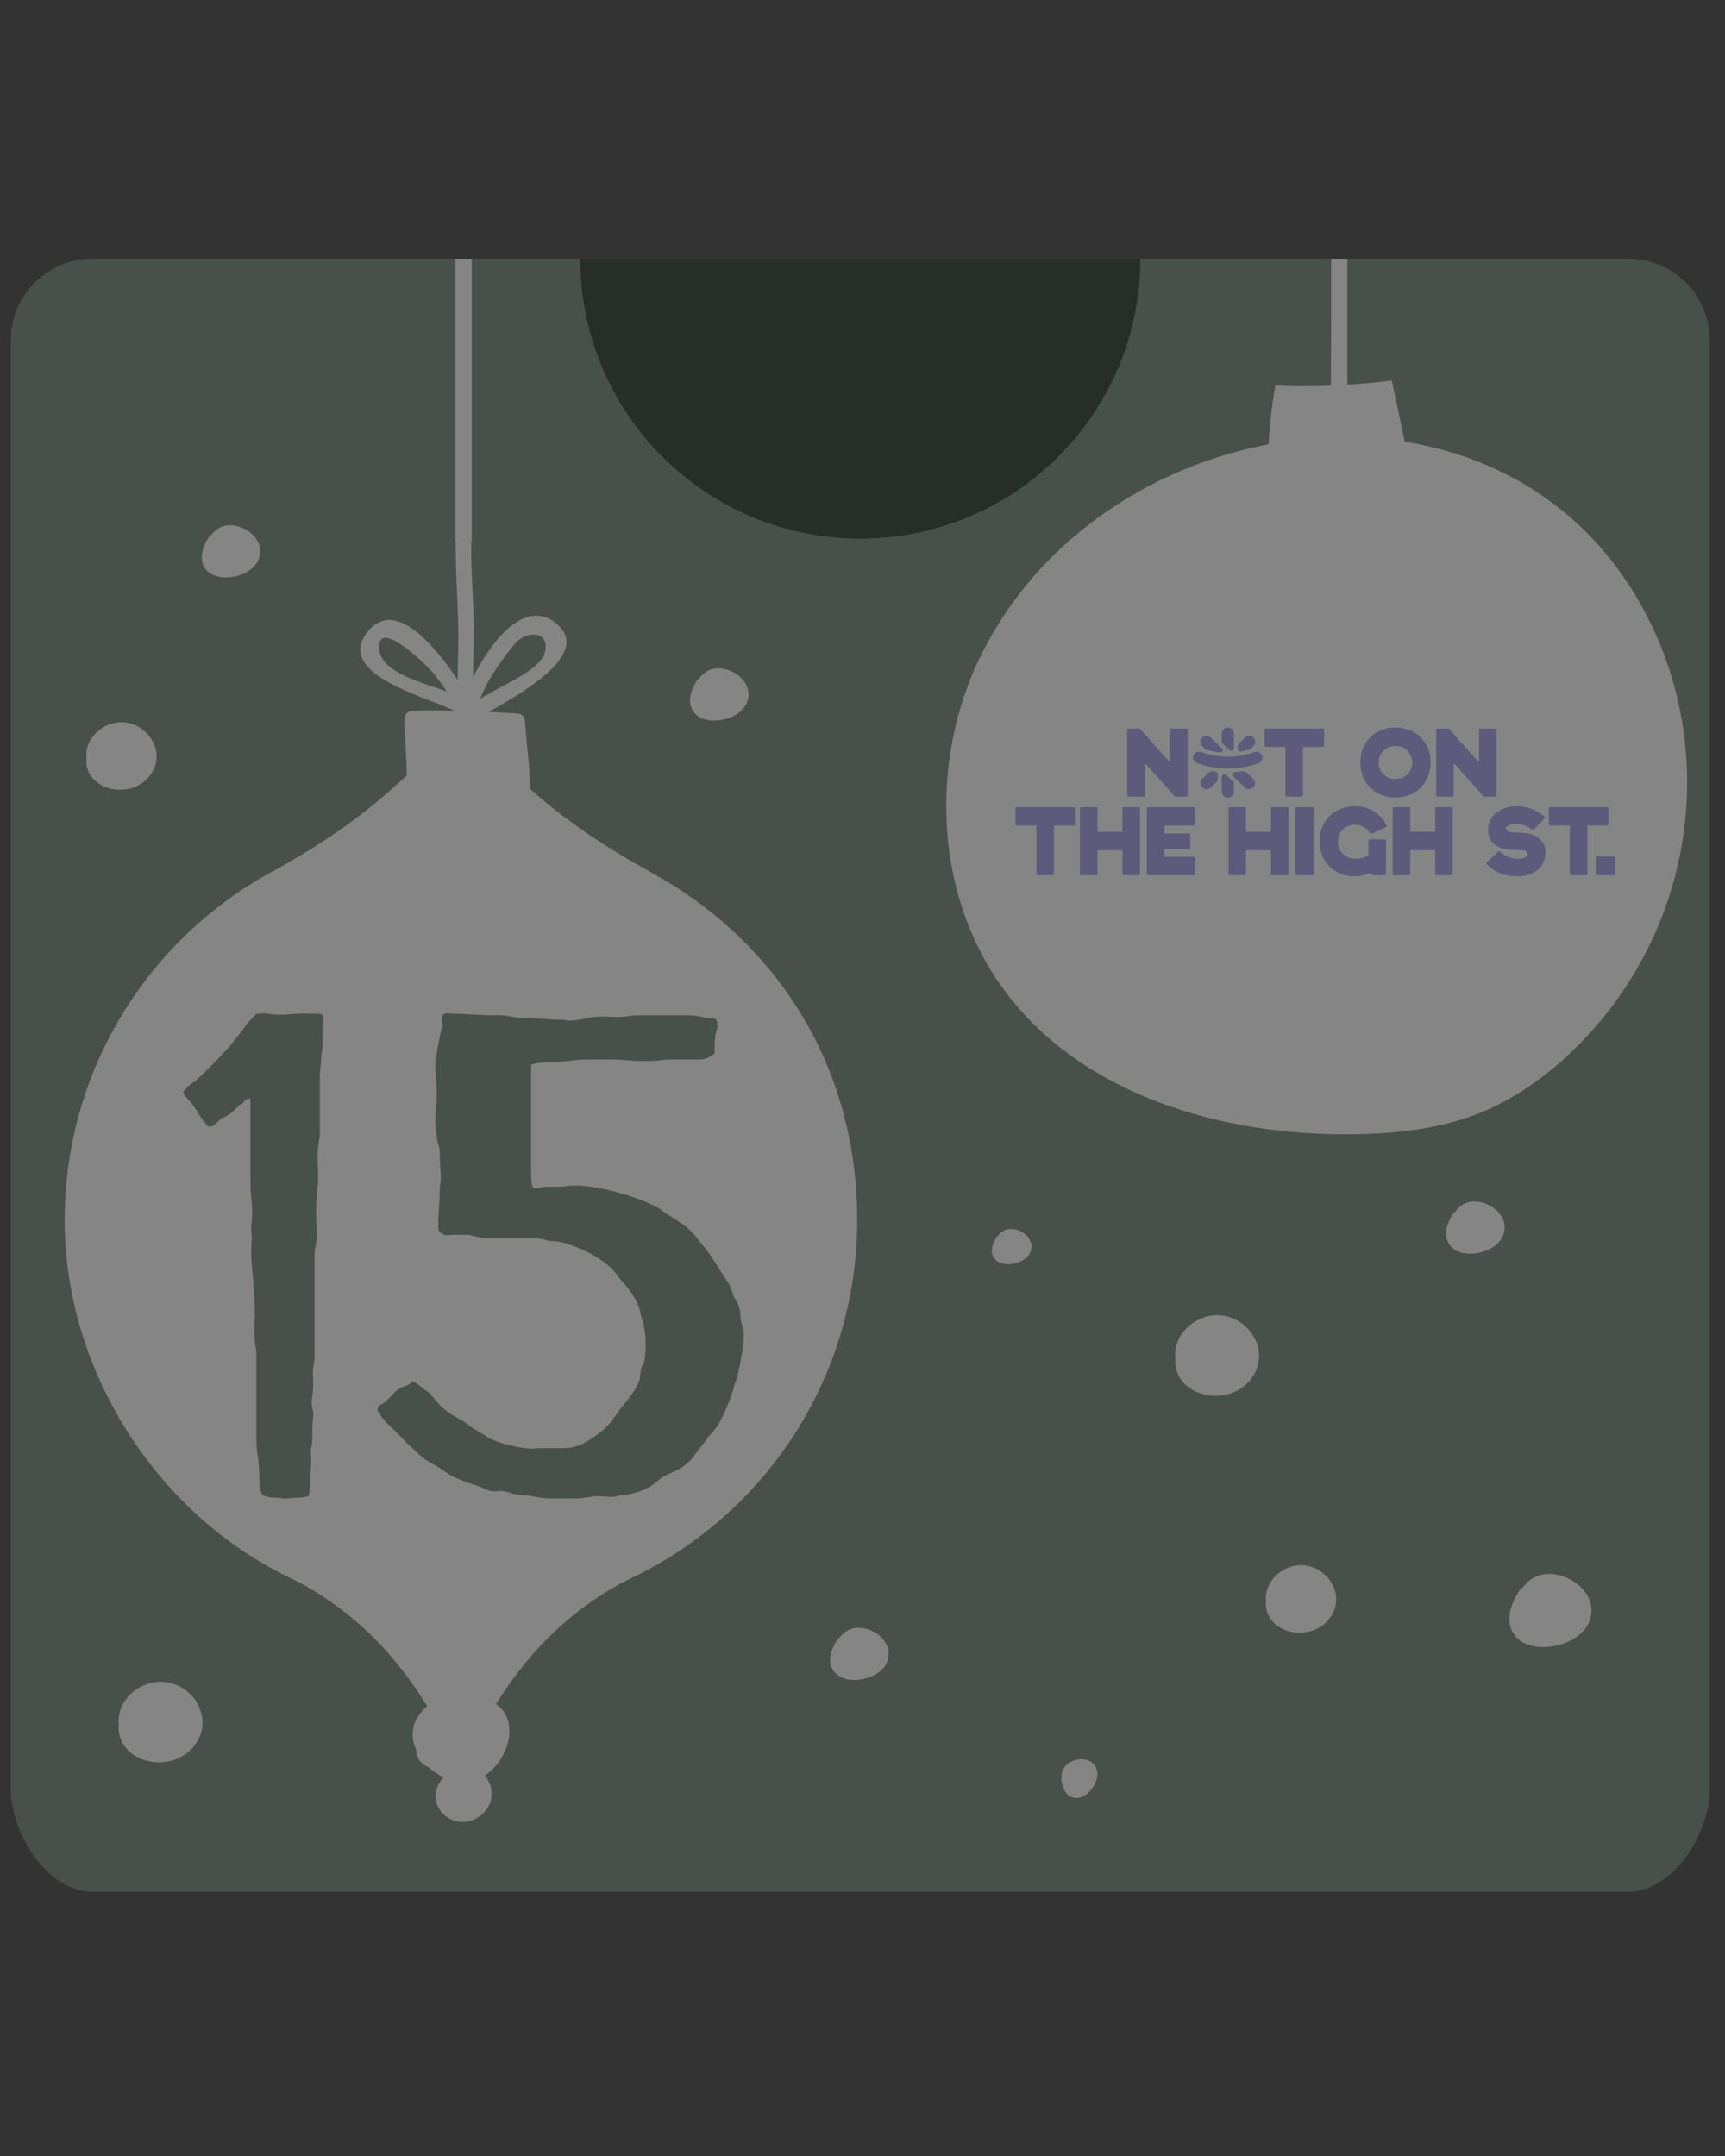 <svg width="160" height="200" viewBox="0 0 160 200" fill="none" xmlns="http://www.w3.org/2000/svg">
<rect x="0" y="0" width="160" height="200" fill="#333333" stroke="none"/>
<g opacity="0.4">
<g clip-path="url(#clip0_12508_6278)">
<path d="M105.77 24C105.77 38.34 94.14 49.97 79.8 49.97C65.46 49.97 53.82 38.34 53.82 24H105.76H105.77Z" fill="#132219"/>
<path d="M151.01 24H105.77C105.77 38.34 94.14 49.97 79.8 49.97C65.46 49.97 53.82 38.34 53.82 24H8.58C4.39 24 1 27.39 1 31.58V165.91C1 170.1 4.39 175.49 8.58 175.49H151.01C155.2 175.49 158.59 170.1 158.59 165.91V31.58C158.59 27.39 155.2 24 151.01 24Z" fill="#274332"/>
<path d="M10.268 67.158C8.928 67.588 7.848 68.908 8.018 70.348C7.918 71.388 8.448 72.398 9.608 72.938C10.988 73.568 12.758 73.278 13.768 72.118C15.878 69.678 13.208 66.218 10.268 67.158Z" fill="white"/>
<path d="M119.68 145.35C118.34 145.78 117.26 147.1 117.43 148.54C117.33 149.58 117.86 150.59 119.02 151.13C120.4 151.76 122.17 151.47 123.18 150.31C125.29 147.87 122.62 144.41 119.68 145.35Z" fill="white"/>
<path d="M111.702 122.198C110.102 122.708 108.812 124.288 109.022 125.998C108.902 127.238 109.532 128.448 110.922 129.088C112.572 129.848 114.682 129.498 115.882 128.108C118.402 125.198 115.212 121.068 111.702 122.188V122.198Z" fill="white"/>
<path d="M13.703 156.198C12.102 156.708 10.812 158.288 11.023 159.998C10.902 161.238 11.533 162.448 12.922 163.088C14.572 163.848 16.683 163.498 17.883 162.108C20.402 159.198 17.212 155.068 13.703 156.188V156.198Z" fill="white"/>
<path d="M65.74 62.186C65.37 62.356 65.08 62.636 64.84 62.946C64.75 63.006 64.66 63.086 64.6 63.196C64.12 63.986 63.73 65.016 64.24 65.886C64.6 66.516 65.3 66.786 65.99 66.836C67.26 66.926 68.99 66.296 69.36 64.936C69.89 63.026 67.36 61.446 65.74 62.186Z" fill="white"/>
<path d="M93.177 114.129C92.927 114.249 92.727 114.429 92.567 114.639C92.507 114.679 92.447 114.729 92.407 114.809C92.087 115.349 91.817 116.039 92.157 116.629C92.397 117.049 92.867 117.239 93.337 117.269C94.197 117.329 95.367 116.909 95.627 115.989C95.987 114.699 94.267 113.619 93.177 114.129Z" fill="white"/>
<path d="M98.58 164.17C98.47 164.42 98.44 164.69 98.46 164.96C98.44 165.03 98.43 165.11 98.45 165.19C98.56 165.81 98.81 166.51 99.46 166.73C99.92 166.89 100.4 166.73 100.77 166.44C101.46 165.92 102.06 164.83 101.66 163.97C101.08 162.76 99.09 163.07 98.59 164.17H98.58Z" fill="white"/>
<path d="M142.442 146.262C141.922 146.502 141.522 146.892 141.182 147.322C141.052 147.402 140.932 147.512 140.842 147.672C140.172 148.782 139.622 150.222 140.332 151.452C140.842 152.332 141.812 152.712 142.782 152.782C144.562 152.902 146.982 152.022 147.512 150.122C148.262 147.442 144.702 145.222 142.442 146.262Z" fill="white"/>
<path d="M78.74 151.186C78.37 151.356 78.08 151.636 77.84 151.946C77.75 152.006 77.66 152.086 77.6 152.196C77.12 152.986 76.73 154.016 77.24 154.886C77.6 155.516 78.3 155.786 78.99 155.836C80.26 155.926 81.99 155.296 82.36 153.936C82.89 152.026 80.36 150.446 78.74 151.186Z" fill="white"/>
<path d="M135.87 111.64C135.5 111.81 135.21 112.09 134.97 112.4C134.88 112.46 134.79 112.54 134.73 112.65C134.25 113.44 133.86 114.47 134.37 115.34C134.73 115.97 135.43 116.24 136.12 116.29C137.39 116.38 139.12 115.75 139.49 114.39C140.02 112.48 137.49 110.9 135.87 111.64Z" fill="white"/>
<path d="M39.61 175.38C39.6 175.37 39.59 175.37 39.59 175.38H39.61Z" fill="white"/>
<path d="M60.38 80.91C56.47 78.77 52.75 76.35 49.42 73.4L49.19 73.19C49.13 71.07 48.84 68.97 48.69 66.86C48.66 66.44 48.34 66.19 47.95 66.18C47.07 66.13 46.21 66.09 45.33 66.04C49.09 63.94 55.13 60.32 51.33 57.64C48.54 55.67 45.5 59.58 43.88 62.83C43.86 61.45 43.96 60.06 43.96 58.67C43.96 55.78 43.63 52.89 43.72 49.98H42.28C42.2 53.25 42.57 56.51 42.51 59.78C42.49 60.89 42.45 61.99 42.46 63.08C40.31 59.85 36.57 55.4 34.07 58.64C31.1 62.47 39.11 64.52 42.17 65.92C40.85 65.89 39.54 65.87 38.22 65.94C37.81 65.97 37.52 66.3 37.52 66.7C37.52 68.44 37.73 70.18 37.73 71.94L36.09 73.41C32.76 76.36 29.03 78.79 25.13 80.92C13.73 87.16 6 99.27 6 113.19C6 127.11 14.48 140.36 26.78 146.31C26.81 146.33 26.86 146.34 26.89 146.36C31.98 148.83 36.17 152.83 39.2 157.6L39.62 158.27C38.41 159.27 37.86 160.75 38.62 162.37C38.62 162.4 38.6 162.43 38.6 162.45C38.71 163.24 39.16 163.72 39.74 163.93C40.16 164.31 40.63 164.64 41.15 164.87C41.15 164.87 41.143 164.88 41.13 164.9C40.63 165.46 40.3 166.14 40.42 166.94C40.62 168.23 41.87 169.14 43.15 169C44.3 168.88 45.35 168 45.56 166.85C45.7 166.12 45.47 165.29 44.97 164.71C46.77 163.54 47.92 160.77 46.83 158.94C46.62 158.58 46.33 158.32 46.01 158.08L46.31 157.6C49.34 152.83 53.53 148.83 58.62 146.36C58.65 146.34 58.7 146.33 58.73 146.31C71.03 140.36 79.51 127.76 79.51 113.19C79.51 98.62 71.79 87.16 60.38 80.92V80.91ZM35.21 60.42C34.7 56.98 39.6 61.65 40.34 62.62C40.72 63.12 41.1 63.63 41.45 64.15C38.85 63.24 35.5 62.32 35.21 60.42ZM44.54 64.81C45.04 63.51 45.84 62.24 46.63 61.19C47.13 60.51 47.92 59.27 48.75 59.01C50.36 58.48 50.85 59.52 50.52 60.6C50.07 62.04 47.08 63.36 45.86 64.07C45.44 64.33 44.98 64.57 44.54 64.81Z" fill="white"/>
<path d="M42.5 24V50H43.5V24H42.5Z" fill="white" stroke="white" stroke-width="0.5"/>
<path d="M28.593 138.791C28.223 138.887 27.94 138.93 27.751 138.93C27.563 138.93 27.219 138.957 26.704 139H26.284C26.189 139 26.086 138.991 25.966 138.965C25.846 138.939 25.743 138.93 25.649 138.93C25.511 138.93 25.314 138.922 25.056 138.896C24.799 138.87 24.559 138.791 24.327 138.652C24.19 138.365 24.104 138.095 24.087 137.834C24.061 137.573 24.052 137.304 24.052 137.017C24.052 136.356 24.001 135.729 23.915 135.138C23.821 134.546 23.778 133.998 23.778 133.477V125.335C23.64 124.674 23.58 124.004 23.606 123.317C23.632 122.63 23.64 122.03 23.64 121.516C23.597 120.151 23.512 118.924 23.4 117.837C23.28 116.75 23.271 115.741 23.366 114.793C23.323 114.419 23.297 114.131 23.297 113.94C23.297 113.749 23.323 113.47 23.366 113.088C23.409 112.522 23.4 111.931 23.331 111.322C23.263 110.713 23.228 110.122 23.228 109.556V101.91C22.945 101.91 22.748 102.006 22.636 102.189C22.516 102.38 22.396 102.476 22.25 102.476C21.641 103.093 21.177 103.467 20.851 103.607C20.619 103.702 20.396 103.85 20.19 104.068C19.984 104.276 19.761 104.433 19.529 104.529C19.392 104.529 19.298 104.494 19.246 104.424C19.203 104.355 19.109 104.25 18.963 104.102C18.731 103.815 18.534 103.537 18.371 103.25C18.208 102.963 17.984 102.641 17.71 102.258C17.615 102.163 17.47 101.997 17.255 101.762C17.049 101.528 16.963 101.362 17.015 101.267C17.203 101.032 17.375 100.84 17.538 100.701C17.701 100.562 17.899 100.414 18.13 100.275C19.246 99.24 20.319 98.153 21.34 97.022C21.623 96.648 21.898 96.291 22.181 95.961C22.456 95.63 22.713 95.273 22.945 94.9L23.786 94.047C23.924 94.047 24.078 94.038 24.241 94.012C24.404 93.986 24.602 94.004 24.833 94.047C25.529 94.143 26.232 94.151 26.927 94.082C27.623 94.012 28.369 94.004 29.159 94.047H29.648C29.88 94.091 30 94.238 30 94.473C30 94.708 29.974 95.013 29.931 95.395V96.596C29.931 96.97 29.888 97.422 29.794 97.944C29.794 98.318 29.768 98.701 29.725 99.075C29.682 99.449 29.657 99.779 29.657 100.066V105.442C29.468 106.338 29.416 107.26 29.485 108.199C29.554 109.147 29.519 109.948 29.382 110.609C29.382 110.896 29.373 111.174 29.348 111.461C29.322 111.748 29.313 112 29.313 112.235C29.313 112.661 29.322 113.035 29.348 113.366C29.373 113.697 29.382 114.053 29.382 114.427C29.382 114.897 29.348 115.28 29.279 115.558C29.21 115.845 29.176 116.193 29.176 116.619V126.1C29.039 126.761 28.987 127.396 29.039 128.014C29.082 128.632 29.039 129.267 28.901 129.928C28.901 130.215 28.936 130.484 29.004 130.745C29.073 131.006 29.082 131.276 29.039 131.563C28.996 131.989 28.97 132.337 28.97 132.624V133.477C28.97 133.764 28.944 133.981 28.901 134.146C28.858 134.312 28.833 134.538 28.833 134.816C28.876 135.338 28.876 135.834 28.833 136.304C28.79 136.773 28.764 137.269 28.764 137.791C28.764 138.078 28.721 138.4 28.627 138.783L28.593 138.791Z" fill="#274332"/>
<path d="M66.277 94.469C66.418 94.564 66.506 94.695 66.523 94.86C66.549 95.025 66.558 95.155 66.558 95.251C66.418 95.677 66.33 96.102 66.312 96.519C66.286 96.945 66.277 97.345 66.277 97.719C66.137 97.858 65.935 97.988 65.671 98.11C65.408 98.231 65.135 98.283 64.854 98.283H61.85C61.139 98.379 60.621 98.422 60.313 98.422H59.488C59.251 98.422 58.978 98.414 58.662 98.388C58.355 98.362 57.863 98.327 57.195 98.283H54.481C53.91 98.283 53.287 98.335 52.619 98.422C51.952 98.518 51.284 98.561 50.617 98.561C50.476 98.561 50.265 98.57 50.011 98.596C49.747 98.622 49.501 98.683 49.264 98.77V109.092C49.264 109.231 49.273 109.423 49.299 109.657C49.325 109.892 49.378 110.083 49.475 110.222C49.765 110.222 49.993 110.196 50.186 110.153C50.371 110.109 50.617 110.083 50.898 110.083H52.259C52.927 109.944 53.761 109.944 54.762 110.083C55.764 110.222 56.739 110.439 57.687 110.717C58.645 111.004 59.488 111.308 60.225 111.638C60.963 111.969 61.403 112.229 61.543 112.42C62.255 112.846 62.887 113.255 63.44 113.654C63.985 114.054 64.45 114.54 64.837 115.105C65.408 115.766 65.908 116.435 66.339 117.121C66.769 117.808 67.199 118.477 67.63 119.137C67.77 119.424 67.867 119.658 67.92 119.841C67.964 120.032 68.06 120.267 68.21 120.545C68.499 120.97 68.649 121.44 68.675 121.961C68.701 122.482 68.807 122.995 69 123.516C69 124.177 68.939 124.846 68.824 125.532C68.701 126.218 68.578 126.888 68.429 127.548C68.429 127.687 68.368 127.878 68.253 128.113C68.13 128.347 68.078 128.538 68.078 128.677C67.841 129.477 67.533 130.302 67.147 131.154C66.769 132.005 66.286 132.709 65.715 133.274C65.425 133.7 65.153 134.065 64.898 134.369C64.635 134.673 64.362 135.038 64.073 135.464C63.783 135.698 63.572 135.872 63.431 135.994C63.291 136.115 63.071 136.237 62.79 136.385C62.5 136.524 62.193 136.671 61.859 136.81C61.525 136.949 61.121 137.236 60.647 137.662C60.366 137.897 59.936 138.122 59.365 138.331C58.794 138.539 58.17 138.67 57.503 138.722C57.309 138.765 57.169 138.809 57.072 138.826C56.976 138.852 56.861 138.861 56.712 138.861C56.563 138.861 56.379 138.852 56.141 138.826C55.904 138.8 55.57 138.791 55.14 138.791C54.472 138.93 53.814 139 53.173 139H51.135C50.898 139 50.661 138.991 50.423 138.965C50.186 138.939 49.949 138.904 49.712 138.861C49.475 138.818 49.238 138.765 49.001 138.722C48.333 138.722 47.806 138.652 47.428 138.513C47.051 138.374 46.664 138.305 46.286 138.305C45.856 138.4 45.434 138.34 45.004 138.131C44.574 137.923 44.17 137.766 43.792 137.671C43.362 137.532 42.949 137.375 42.545 137.21C42.141 137.045 41.719 136.819 41.298 136.541C40.92 136.254 40.463 135.976 39.936 135.689C39.409 135.403 38.961 135.055 38.575 134.629L37.714 133.847C37.336 133.422 36.941 133.022 36.537 132.648C36.133 132.275 35.808 131.945 35.571 131.658C35.43 131.519 35.334 131.371 35.29 131.232C35.246 131.093 35.149 130.971 35 130.876C35 130.641 35.097 130.45 35.29 130.311C35.527 130.215 35.791 130.016 36.072 129.711C36.361 129.407 36.572 129.181 36.713 129.042C36.994 128.808 37.257 128.669 37.494 128.617C37.732 128.573 37.995 128.408 38.276 128.121C38.566 128.26 38.838 128.452 39.102 128.686C39.365 128.921 39.567 129.06 39.708 129.112C39.945 129.347 40.156 129.581 40.349 129.816C40.542 130.05 40.727 130.268 40.92 130.45C41.35 130.876 41.921 131.275 42.633 131.649C42.914 131.788 43.204 131.979 43.493 132.214C43.783 132.448 44.038 132.614 44.275 132.709C44.416 132.848 44.565 132.944 44.706 132.996C44.846 133.039 44.995 133.135 45.136 133.283C45.654 133.561 46.216 133.787 46.813 133.952C47.411 134.117 48.043 134.247 48.711 134.343C49.044 134.386 49.282 134.404 49.422 134.377C49.563 134.351 49.782 134.343 50.063 134.343H52.171C52.909 134.343 53.585 134.178 54.209 133.847C54.499 133.708 54.92 133.422 55.5 132.996C56.071 132.57 56.449 132.214 56.642 131.936C57.169 131.18 57.687 130.485 58.214 129.85C58.741 129.216 59.119 128.565 59.356 127.904C59.356 127.765 59.382 127.531 59.426 127.2C59.47 126.87 59.567 126.636 59.716 126.497C59.953 125.367 59.953 124.185 59.716 122.96C59.716 122.821 59.672 122.639 59.576 122.43C59.479 122.222 59.435 122.039 59.435 121.9C59.294 121.24 59.031 120.631 58.645 120.058C58.267 119.493 57.88 119.024 57.503 118.642C57.072 117.981 56.537 117.425 55.895 116.982C55.254 116.539 54.596 116.165 53.928 115.887C53.401 115.653 52.9 115.462 52.426 115.322C51.952 115.183 51.451 115.114 50.924 115.114C50.494 114.975 50.081 114.888 49.677 114.871C49.273 114.845 48.851 114.836 48.43 114.836C47.472 114.836 46.629 114.845 45.891 114.871C45.154 114.897 44.354 114.792 43.502 114.549H42.36C42.071 114.549 41.798 114.558 41.535 114.584C41.271 114.61 41.025 114.506 40.788 114.262C40.692 114.219 40.648 114.037 40.648 113.732C40.648 113.428 40.656 113.072 40.683 112.672C40.709 112.273 40.727 111.847 40.753 111.404C40.779 110.961 40.788 110.57 40.788 110.239C40.885 109.675 40.911 109.119 40.858 108.58C40.815 108.041 40.788 107.511 40.788 106.99C40.788 106.703 40.744 106.425 40.648 106.138C40.551 105.851 40.507 105.6 40.507 105.356C40.367 104.418 40.331 103.671 40.402 103.132C40.472 102.593 40.507 102.063 40.507 101.542C40.507 100.977 40.472 100.36 40.402 99.7C40.331 99.039 40.367 98.379 40.507 97.719C40.604 97.197 40.674 96.815 40.718 96.554C40.762 96.294 40.841 95.955 40.929 95.529C41.069 95.294 41.096 95.034 40.999 94.747C40.902 94.46 40.946 94.252 41.139 94.113C41.236 94.017 41.403 93.982 41.64 94.008C41.877 94.034 42.044 94.043 42.141 94.043C42.668 94.043 43.248 94.069 43.889 94.113C44.53 94.156 45.136 94.182 45.716 94.182C46.234 94.139 46.77 94.174 47.323 94.286C47.867 94.408 48.43 94.46 49.001 94.46C49.528 94.46 50.054 94.486 50.608 94.53C51.152 94.582 51.715 94.599 52.285 94.599C52.663 94.695 53.076 94.704 53.498 94.634C53.928 94.564 54.332 94.478 54.71 94.391C55.228 94.295 55.887 94.278 56.677 94.321C57.468 94.365 58.188 94.321 58.855 94.182H63.783C64.213 94.182 64.626 94.226 65.03 94.321C65.434 94.417 65.847 94.46 66.277 94.46V94.469Z" fill="#274332"/>
<path d="M20.45 48.91C20.08 49.08 19.79 49.36 19.55 49.67C19.46 49.73 19.37 49.81 19.31 49.92C18.83 50.71 18.44 51.74 18.95 52.61C19.31 53.24 20.01 53.51 20.7 53.56C21.97 53.65 23.7 53.02 24.07 51.66C24.6 49.75 22.07 48.17 20.45 48.91Z" fill="white"/>
<path d="M90.88 61C86.15 70.8 86.71 83.24 93.23 91.96C100.45 101.62 113.39 105.37 125.45 105.22C129.38 105.17 133.36 104.76 137.03 103.33C141.15 101.73 144.71 98.9 147.66 95.61C157.14 85.04 159.31 69.51 152.58 56.8C139.45 31.97 102.32 37.35 90.88 61.02V61Z" fill="white"/>
<path d="M118.65 45.83L118.12 45.56C117.83 45.59 117.54 45.6 117.26 45.64L118.65 45.83Z" fill="white"/>
<path d="M131.32 45.84C126.95 45.17 122.51 45.1 118.13 45.57L117.65 45.33C117.51 42.14 117.73 38.93 118.29 35.77C120 35.85 121.74 35.85 123.45 35.77C123.47 32.52 123.47 27.26 123.47 24.01H124.97V35.68C126.35 35.6 127.71 35.48 129.09 35.3C129.83 38.81 130.59 42.34 131.34 45.85L131.32 45.84Z" fill="white"/>
<g clip-path="url(#clip1_12508_6278)">
<path fill-rule="evenodd" clip-rule="evenodd" d="M122.685 67.581H117.425C117.352 67.581 117.292 67.638 117.292 67.708C117.292 67.708 117.292 67.708 117.292 67.709V69.157C117.292 69.228 117.35 69.285 117.423 69.286H119.174C119.211 69.286 119.24 69.315 119.24 69.35V73.771C119.24 73.843 119.3 73.9 119.373 73.9H120.733C120.806 73.9 120.865 73.843 120.865 73.771V69.35C120.865 69.315 120.895 69.286 120.931 69.286C120.931 69.286 120.931 69.286 120.932 69.286H122.684C122.756 69.286 122.816 69.228 122.816 69.157V67.709C122.816 67.638 122.756 67.581 122.684 67.58M129.432 72.268C128.573 72.268 127.877 71.633 127.877 70.733C127.877 69.833 128.574 69.198 129.432 69.198C130.29 69.198 130.987 69.831 130.987 70.732C130.987 71.633 130.29 72.267 129.432 72.267M131.727 68.353C131.138 67.794 130.324 67.485 129.434 67.485C128.544 67.485 127.729 67.794 127.139 68.353C126.51 68.95 126.178 69.774 126.178 70.735C126.178 71.696 126.511 72.521 127.139 73.117C127.729 73.677 128.544 73.985 129.434 73.985C131.32 73.985 132.69 72.618 132.69 70.735C132.69 69.774 132.357 68.951 131.729 68.354M108.536 67.647V70.571C108.536 70.606 108.507 70.635 108.471 70.636C108.451 70.636 108.432 70.628 108.42 70.613L105.733 67.605C105.72 67.59 105.701 67.582 105.682 67.582H104.684C104.612 67.582 104.552 67.64 104.552 67.711V73.771C104.552 73.843 104.611 73.9 104.684 73.9H106.11C106.146 73.9 106.176 73.872 106.177 73.837V70.929C106.177 70.87 106.253 70.843 106.294 70.888L108.966 73.879C108.978 73.894 108.997 73.902 109.017 73.902H110.03C110.104 73.902 110.163 73.844 110.163 73.773V67.711C110.163 67.64 110.104 67.582 110.031 67.582H108.603C108.567 67.582 108.537 67.611 108.537 67.647M137.192 67.647V70.571C137.193 70.606 137.164 70.636 137.127 70.637C137.108 70.637 137.088 70.629 137.075 70.613L134.387 67.605C134.375 67.59 134.356 67.582 134.336 67.582H133.338C133.265 67.582 133.206 67.639 133.205 67.71V73.77C133.205 73.842 133.264 73.899 133.337 73.899H134.764C134.8 73.899 134.83 73.871 134.83 73.835V70.928C134.83 70.868 134.906 70.841 134.947 70.886L137.619 73.878C137.631 73.892 137.65 73.9 137.669 73.9H138.683C138.756 73.9 138.815 73.843 138.815 73.771V67.711C138.815 67.64 138.756 67.582 138.683 67.582H137.256C137.22 67.582 137.19 67.611 137.19 67.647M149.052 74.876H143.792C143.719 74.876 143.659 74.934 143.659 75.005V76.454C143.659 76.524 143.718 76.582 143.791 76.583H145.542C145.579 76.583 145.608 76.612 145.608 76.647V81.067C145.608 81.139 145.668 81.197 145.741 81.197H147.101C147.174 81.197 147.233 81.139 147.234 81.068V76.647C147.234 76.612 147.264 76.583 147.3 76.583H149.052C149.124 76.583 149.184 76.525 149.185 76.454V75.005C149.185 74.935 149.125 74.877 149.052 74.877M99.574 74.877H94.315C94.242 74.877 94.183 74.934 94.182 75.005C94.182 75.005 94.182 75.005 94.182 75.005V76.518C94.182 76.553 94.211 76.582 94.247 76.583H96.064C96.101 76.583 96.131 76.612 96.131 76.647V81.067C96.131 81.139 96.19 81.197 96.264 81.197H97.623C97.697 81.197 97.756 81.139 97.756 81.067V76.647C97.756 76.612 97.786 76.583 97.823 76.583H99.64C99.676 76.583 99.706 76.555 99.707 76.519C99.707 76.519 99.707 76.519 99.707 76.519V75.006C99.707 74.935 99.647 74.877 99.574 74.877ZM110.858 76.458V75.008C110.858 74.937 110.798 74.879 110.726 74.879H106.498C106.426 74.879 106.366 74.936 106.366 75.007V81.067C106.366 81.138 106.426 81.196 106.498 81.196H110.725C110.797 81.196 110.857 81.139 110.858 81.068V79.618C110.858 79.547 110.798 79.49 110.726 79.49H108.058C108.022 79.49 107.992 79.461 107.992 79.425V78.83C107.992 78.795 108.021 78.766 108.057 78.765H110.264C110.336 78.765 110.396 78.707 110.396 78.636V77.446C110.396 77.375 110.337 77.317 110.265 77.317H108.058C108.022 77.317 107.992 77.288 107.992 77.253V76.651C107.992 76.615 108.022 76.587 108.058 76.587H110.725C110.798 76.587 110.858 76.529 110.858 76.458M104.114 74.94V77.098C104.114 77.133 104.084 77.162 104.048 77.162H101.861C101.825 77.162 101.795 77.133 101.795 77.098V74.942C101.795 74.907 101.766 74.878 101.729 74.878H100.303C100.23 74.878 100.17 74.935 100.169 75.005V81.066C100.169 81.137 100.229 81.194 100.302 81.194H101.729C101.766 81.194 101.795 81.165 101.795 81.13V78.932C101.795 78.896 101.825 78.868 101.861 78.868H104.048C104.084 78.868 104.114 78.896 104.114 78.932V81.128C104.114 81.164 104.144 81.192 104.18 81.192H105.608C105.681 81.192 105.74 81.135 105.74 81.064V75.003C105.74 74.932 105.681 74.875 105.608 74.875H104.181C104.145 74.875 104.115 74.904 104.115 74.939M117.89 74.942V77.098C117.89 77.133 117.861 77.162 117.824 77.162H115.638C115.601 77.162 115.572 77.133 115.572 77.098V74.942C115.572 74.907 115.542 74.878 115.505 74.878H114.079C114.006 74.878 113.947 74.935 113.946 75.005V81.066C113.946 81.137 114.005 81.195 114.078 81.195H115.505C115.542 81.195 115.572 81.166 115.572 81.131V78.932C115.572 78.896 115.601 78.868 115.638 78.868H117.824C117.861 78.868 117.89 78.896 117.89 78.932V81.131C117.89 81.166 117.92 81.195 117.957 81.195H119.384C119.457 81.195 119.516 81.137 119.516 81.066V75.005C119.516 74.935 119.457 74.877 119.384 74.877H117.957C117.921 74.877 117.891 74.906 117.891 74.941M133.124 74.938V77.096C133.124 77.132 133.094 77.16 133.058 77.16H130.871C130.835 77.16 130.805 77.132 130.805 77.096V74.94C130.805 74.905 130.775 74.876 130.739 74.876H129.312C129.239 74.876 129.179 74.934 129.179 75.005V81.065C129.179 81.136 129.238 81.193 129.312 81.193H130.738C130.775 81.193 130.804 81.165 130.804 81.129V78.931C130.804 78.896 130.834 78.867 130.87 78.867H133.057C133.093 78.867 133.123 78.896 133.123 78.931V81.128C133.123 81.163 133.153 81.192 133.189 81.192H134.616C134.69 81.192 134.749 81.134 134.749 81.063V75.002C134.749 74.932 134.69 74.874 134.617 74.874H133.189C133.153 74.874 133.123 74.903 133.123 74.938M121.765 81.194H120.273C120.199 81.194 120.14 81.137 120.14 81.066V75.009C120.14 74.937 120.199 74.879 120.273 74.879L121.767 74.877C121.839 74.877 121.899 74.935 121.899 75.006V81.066C121.899 81.136 121.839 81.194 121.767 81.195" fill="#7066E0"/>
<path fill-rule="evenodd" clip-rule="evenodd" d="M143.047 78.072C141.889 76.616 139.678 77.707 139.692 76.837C139.699 76.454 140.96 76.082 142.109 76.958C142.163 77 142.242 76.994 142.289 76.945L143.253 75.927C143.303 75.875 143.299 75.793 143.246 75.744C142.497 75.071 141.536 74.835 141.023 74.802C140.144 74.746 139.36 74.944 138.782 75.388C138.153 75.871 137.788 76.842 138.178 77.773C138.529 78.611 139.544 78.811 140.324 78.848C140.885 78.875 141.592 78.781 141.667 79.124C141.772 79.599 141.111 79.645 140.996 79.657C140.308 79.73 139.659 79.467 139.141 79.006C139.09 78.96 139.011 78.961 138.961 79.008L137.898 79.983C137.845 80.032 137.843 80.113 137.893 80.164C138.182 80.461 138.521 80.71 138.895 80.898C139.683 81.294 140.757 81.382 141.48 81.217C143.253 80.811 143.332 79.445 143.343 79.227C143.364 78.823 143.303 78.397 143.045 78.073" fill="#7066E0"/>
<path fill-rule="evenodd" clip-rule="evenodd" d="M126.928 79.252C126.928 79.269 126.922 79.284 126.91 79.296C126.644 79.571 126.232 79.66 125.683 79.66C124.81 79.66 124.102 79.006 124.102 78.08C124.102 77.155 124.81 76.501 125.683 76.501C126.276 76.501 126.794 76.803 127.064 77.288C127.098 77.348 127.174 77.371 127.236 77.342L128.542 76.736C128.606 76.706 128.635 76.631 128.606 76.568C128.449 76.227 128.227 75.918 127.952 75.657C127.362 75.097 126.547 74.789 125.657 74.789C124.767 74.789 123.952 75.097 123.362 75.657C122.733 76.254 122.401 77.078 122.401 78.038C122.401 78.998 122.733 79.823 123.362 80.421C123.952 80.979 124.766 81.288 125.657 81.288C126.133 81.291 126.605 81.196 127.042 81.01C127.1 80.986 127.168 81.004 127.204 81.054L127.269 81.143C127.293 81.177 127.334 81.197 127.377 81.197H128.42C128.493 81.197 128.552 81.139 128.553 81.069V77.986C128.553 77.915 128.494 77.858 128.421 77.858H127.06C126.988 77.858 126.928 77.915 126.928 77.986V79.254V79.252ZM149.685 81.193H148.226C148.154 81.193 148.094 81.135 148.094 81.065V79.579C148.094 79.508 148.154 79.451 148.226 79.451H149.685C149.758 79.451 149.817 79.508 149.818 79.578V81.064C149.818 81.135 149.759 81.192 149.686 81.192M113.884 71.288C112.903 71.288 111.944 71.123 111.031 70.798C110.738 70.693 110.587 70.378 110.695 70.092C110.803 69.808 111.128 69.661 111.422 69.766C112.209 70.047 113.037 70.189 113.884 70.189C114.731 70.189 115.558 70.047 116.345 69.766C116.638 69.661 116.964 69.807 117.072 70.092C117.18 70.377 117.03 70.693 116.736 70.798C115.824 71.123 114.864 71.288 113.883 71.288" fill="#7066E0"/>
<path fill-rule="evenodd" clip-rule="evenodd" d="M111.98 69.563C112.375 69.676 112.778 69.752 113.188 69.793C113.382 69.812 113.493 69.583 113.356 69.45L112.308 68.434C112.093 68.215 111.734 68.207 111.508 68.416C111.282 68.625 111.273 68.973 111.489 69.192C111.495 69.199 111.501 69.204 111.508 69.211L111.714 69.41C111.788 69.482 111.88 69.534 111.98 69.563M114.009 69.569C114.11 69.667 114.275 69.667 114.375 69.569C114.424 69.522 114.451 69.458 114.451 69.392V68.043C114.451 67.726 114.18 67.466 113.853 67.484C113.553 67.501 113.319 67.742 113.32 68.033V68.795C113.32 68.861 113.347 68.925 113.396 68.973L114.009 69.569H114.009ZM115.845 69.547C115.911 69.528 115.971 69.494 116.019 69.446L116.26 69.211C116.486 69.002 116.494 68.654 116.279 68.434C116.063 68.215 115.705 68.207 115.478 68.416C115.472 68.421 115.466 68.428 115.459 68.434L114.947 68.933C114.869 69.008 114.826 69.111 114.826 69.218V69.529C114.826 69.654 114.943 69.749 115.069 69.728C115.331 69.683 115.59 69.623 115.845 69.548M115.272 71.544C115.014 71.585 114.754 71.614 114.492 71.631C114.377 71.639 114.29 71.735 114.299 71.847C114.302 71.895 114.323 71.941 114.358 71.975L115.448 73.033C115.668 73.248 116.025 73.248 116.247 73.035C116.247 73.034 116.248 73.034 116.249 73.033C116.47 72.818 116.47 72.47 116.249 72.256L115.632 71.657C115.538 71.566 115.403 71.524 115.272 71.544ZM113.759 71.908C113.657 71.81 113.495 71.811 113.394 71.908C113.346 71.955 113.319 72.018 113.319 72.084V73.425C113.319 73.728 113.567 73.979 113.878 73.983C114.191 73.987 114.447 73.744 114.451 73.44C114.451 73.438 114.451 73.436 114.451 73.434V72.683C114.451 72.616 114.424 72.552 114.375 72.505L113.758 71.906L113.759 71.908ZM112.499 71.544C112.367 71.524 112.232 71.566 112.138 71.658L111.515 72.263C111.288 72.473 111.28 72.82 111.496 73.04C111.711 73.26 112.07 73.268 112.296 73.058C112.303 73.053 112.308 73.046 112.315 73.04L112.822 72.547C112.9 72.472 112.945 72.369 112.945 72.262V71.782C112.945 71.681 112.868 71.595 112.764 71.582C112.676 71.571 112.588 71.558 112.499 71.544Z" fill="#7066E0"/>
</g>
<path opacity="0.75" d="M151.01 24H105.77C105.77 38.34 94.14 49.97 79.8 49.97C65.46 49.97 53.82 38.34 53.82 24H8.58C4.39 24 1 27.39 1 31.58V165.91C1 170.1 4.39 175.49 8.58 175.49H151.01C155.2 175.49 158.59 170.1 158.59 165.91V31.58C158.59 27.39 155.2 24 151.01 24Z" fill="white" fill-opacity="0.4"/>
</g>
</g>
<defs>
<clipPath id="clip0_12508_6278">
<rect width="157.59" height="151.49" fill="white" transform="translate(1 24)"/>
</clipPath>
<clipPath id="clip1_12508_6278">
<rect width="55.636" height="13.811" fill="white" transform="translate(94.182 67.484)"/>
</clipPath>
</defs>
</svg>
